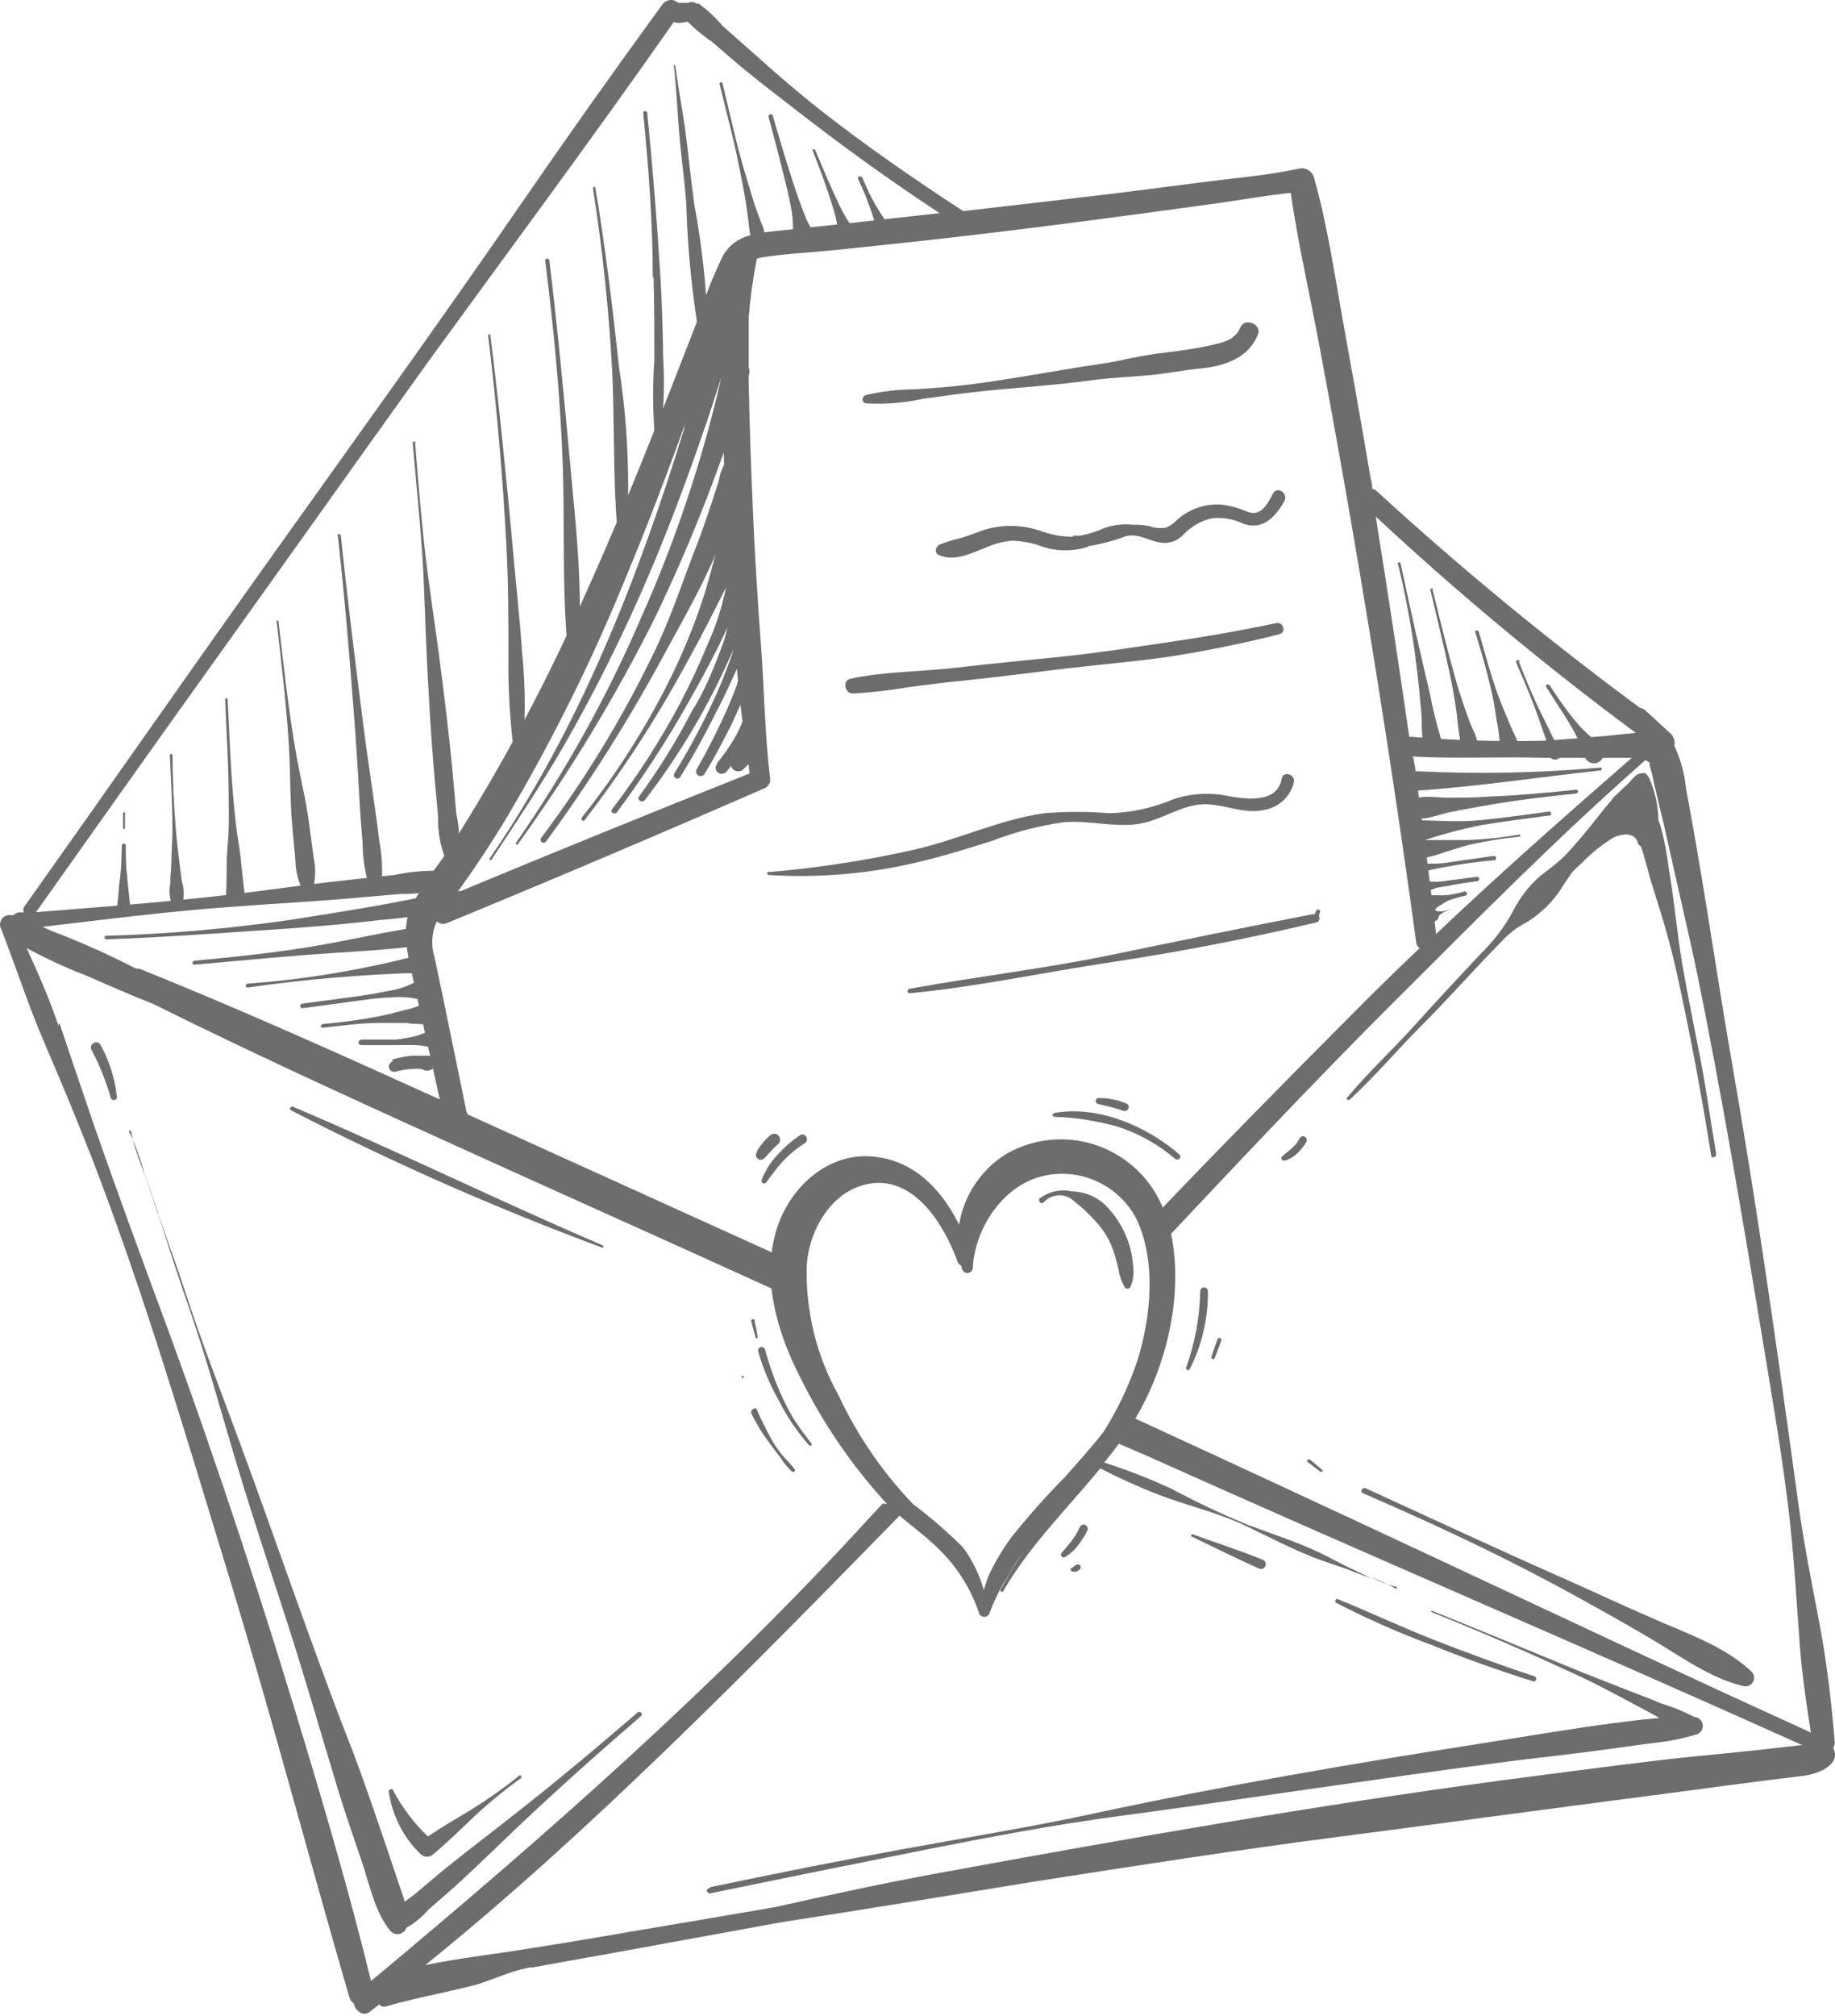 <?xml version="1.0" encoding="UTF-8"?> <svg xmlns="http://www.w3.org/2000/svg" width="265" height="291" viewBox="0 0 265 291" fill="none"><path d="M1.42 132.07C1.172 132.063 0.927 132.123 0.71 132.244C0.493 132.365 0.313 132.542 0.188 132.756C0.063 132.97 -0.002 133.215 4.42472e-05 133.463C0.002 133.711 0.071 133.954 0.199 134.166C2.342 139.673 4.162 145.317 6.512 150.755C8.862 156.192 11.12 161.652 13.285 167.181C20.888 186.857 26.832 207.177 33.007 227.337C39.181 247.496 44.526 267.932 50.447 288.252C50.548 288.619 50.777 288.938 51.093 289.151C51.254 290.187 52.452 291.132 53.396 290.372L54.779 289.289C54.873 289.427 55.008 289.532 55.165 289.59C55.322 289.647 55.493 289.655 55.654 289.611C59.824 288.39 64.11 287.653 68.303 286.57C70.33 286.04 72.173 285.188 74.132 284.566C74.846 284.335 75.606 284.151 76.436 283.967H76.896C83.37 282.769 89.867 281.663 96.341 280.442L112.929 277.424C125.071 275.557 137.213 273.553 149.354 271.572C164.122 269.268 178.913 266.964 193.728 265.052C208.542 263.139 223.425 261.089 238.285 259.177C245.704 258.209 253.099 257.172 260.518 256.297C262.43 256.066 266.001 254.73 264.734 252.265C264.906 252.033 264.987 251.746 264.965 251.459C264.481 245.514 263.79 239.686 262.661 233.811C261.532 227.936 260.357 222.015 259.573 216.07C256.694 195.013 253.721 173.955 250.058 153.035C248.238 142.576 246.718 132.093 244.897 121.633C244.437 119.053 243.999 116.472 243.492 113.892C243.292 111.72 242.715 109.6 241.787 107.625C241.891 107.292 241.863 106.932 241.709 106.619C241.555 106.305 241.286 106.064 240.958 105.944C240.299 105.792 239.628 105.699 238.953 105.667C239.074 105.484 239.157 105.279 239.197 105.064C239.238 104.85 239.236 104.629 239.191 104.414C239.146 104.2 239.059 103.997 238.935 103.817C238.812 103.636 238.653 103.482 238.47 103.363C224.602 93.239 211.31 82.347 198.658 70.74C198.514 70.64 198.348 70.577 198.174 70.555C198.174 69.887 197.967 69.196 197.852 68.528C196.631 61.294 195.34 54.059 194.027 46.825C192.714 39.591 191.723 32.518 189.742 25.583C189.608 25.139 189.309 24.762 188.906 24.531C188.503 24.3 188.028 24.231 187.576 24.339C183.13 25.307 178.522 25.675 174.006 26.251C169.49 26.827 165.366 27.38 161.035 27.91C153.732 28.786 146.405 29.638 139.102 30.467C132.029 25.86 125.14 21.114 118.528 15.93C115.233 13.349 112.077 10.608 108.967 7.82C107.446 6.461 105.903 5.124 104.359 3.742C103.405 2.607 102.323 1.586 101.133 0.701C101.133 0.701 100.995 0.563 100.903 0.517H100.604C100.465 0.434 100.318 0.364 100.166 0.309C99.877 0.256 99.578 0.296 99.313 0.424H99.106C98.723 0.39 98.337 0.39 97.954 0.424C97.795 0.272 97.605 0.156 97.397 0.084C97.189 0.012 96.968 -0.014 96.749 0.008C96.53 0.029 96.318 0.099 96.128 0.21C95.939 0.322 95.775 0.474 95.65 0.655C88.738 10.132 81.957 19.693 75.307 29.338C63.557 46.41 51.415 63.229 39.435 80.025C27.454 96.82 15.474 114.007 3.471 130.918C3.399 131.032 3.361 131.164 3.361 131.298C3.361 131.433 3.399 131.564 3.471 131.678H2.756C2.445 131.71 2.157 131.858 1.95 132.093H1.512M117.146 17.566C123.151 22.173 129.333 26.574 135.692 30.767L134.632 30.882C126.914 31.758 119.219 32.587 111.593 33.393C108.621 33.693 105.949 34.177 104.359 36.987C102.928 39.966 101.719 43.046 100.742 46.203C95.604 59.404 90.489 72.629 84.614 85.577C79.019 98.359 72.433 110.684 64.916 122.44C64.202 123.522 63.418 124.605 62.612 125.665C60.754 125.683 58.902 125.884 57.083 126.264L49.088 127.14C43.996 127.692 38.928 128.453 33.836 129.052C24.298 130.181 14.76 130.895 5.199 131.655C11.941 122.132 18.669 112.656 25.381 103.225C37.476 86.36 49.48 69.45 61.598 52.539C73.533 36.112 85.628 19.869 97.309 3.166C97.442 3.225 97.581 3.271 97.724 3.304H98.277C98.62 3.274 98.959 3.213 99.29 3.12C100.379 4.204 101.566 5.184 102.838 6.046C104.374 7.382 105.91 8.695 107.446 9.986C110.626 12.589 113.92 15.054 117.146 17.566ZM59.34 130.918C57.935 134.259 58.834 137.553 59.571 140.94L63.511 158.68C49.134 152.16 34.735 145.686 20.128 139.811C19.975 139.792 19.82 139.792 19.667 139.811C17.502 138.705 15.313 137.645 13.101 136.678C11.235 135.848 9.369 135.088 7.479 134.374L6.143 133.775C15.497 132.669 24.828 131.471 34.228 130.826C39.435 130.434 44.642 130.158 49.848 129.72L57.82 129.029C58.649 129.029 59.548 129.029 60.469 128.89C60.043 129.633 59.666 130.403 59.34 131.194M104.198 46.825C104.198 49.129 104.198 51.249 104.198 53.345C104.198 59.819 104.543 66.316 104.843 72.813C105.142 79.31 105.557 85.83 106.064 92.327C106.34 95.691 106.617 99.055 107.008 102.419C107.4 105.782 107.907 108.501 108.253 111.634C94.137 117.256 80.06 122.985 66.022 128.821L66.667 127.923C68.856 124.836 70.952 121.679 72.91 118.454C79.757 106.946 85.711 94.931 90.72 82.513C95.627 70.786 99.774 58.782 104.198 46.894M198.658 74.541C210.593 85.645 223.138 96.075 236.235 105.782C234.829 105.897 233.401 106.082 232.088 106.197C228.954 106.45 225.844 106.75 222.734 106.911C216.493 107.061 210.248 106.876 204.026 106.358C203.859 106.323 203.686 106.323 203.519 106.358C201.983 95.714 200.363 85.085 198.658 74.472M203.911 109.192C210.293 109.538 216.628 109.192 222.987 109.376C226.213 109.376 229.438 109.376 232.687 109.376C233.654 109.376 234.645 109.376 235.659 109.376C226.19 117.624 216.605 126.057 207.39 134.812C206.468 127.093 205.524 119.375 204.464 111.772C204.464 110.943 204.21 110.137 204.095 109.307M8.447 148.036C7.157 144.211 5.544 140.525 3.839 136.839C6.655 138.357 9.564 139.696 12.548 140.848C15.428 142.092 18.285 143.382 21.211 144.534L22.178 144.926C38.306 152.943 54.687 160.316 71.044 167.734C84.637 173.886 98.254 179.968 111.847 186.166C111.857 185.86 111.959 185.565 112.14 185.318C112.321 185.071 112.572 184.885 112.86 184.783C112.86 184.783 112.86 184.645 112.86 184.553C112.86 183.701 113.16 182.848 113.275 181.996C113.275 181.857 113.275 181.719 113.275 181.581C98.046 174.669 82.794 167.757 67.542 160.846L67.358 160.408C65.814 152.989 64.34 145.571 62.75 138.152C62.223 136.45 62.337 134.614 63.073 132.991C63.279 133.177 63.537 133.296 63.813 133.333C64.088 133.37 64.368 133.323 64.617 133.199C79.976 126.871 95.266 120.381 110.487 113.731C110.72 113.614 110.914 113.432 111.045 113.207C111.176 112.982 111.239 112.724 111.225 112.464C110.441 106.036 110.372 99.493 109.888 93.019C109.404 86.545 109.013 80.255 108.736 73.873C108.46 67.491 108.229 61.109 108.114 54.705C108.114 51.756 108.114 48.83 108.114 45.881C108.343 43.019 108.735 40.173 109.289 37.356C109.472 37.27 109.666 37.208 109.865 37.172C113.459 36.596 117.192 36.458 120.809 36.066C128.273 35.306 135.738 34.499 143.203 33.601C150.668 32.702 157.948 31.758 165.32 30.767L176.471 29.246C179.766 28.762 183.084 28.163 186.401 27.841C187.461 35.214 189.166 42.54 190.525 49.843C195.901 78.458 200.57 107.203 204.533 136.079C204.548 136.235 204.599 136.385 204.683 136.517C204.768 136.649 204.882 136.76 205.017 136.839C201.768 139.949 198.543 143.06 195.386 146.262C185.48 156.192 175.619 166.214 165.919 176.374C166.127 177.941 166.311 179.461 166.38 180.982L166.726 180.613C178.245 168.38 189.765 156.1 201.653 144.258C213.541 132.415 225.107 120.666 237.64 109.699C237.811 109.846 238.006 109.963 238.216 110.045C238.216 110.045 238.216 110.045 238.216 110.16C238.216 110.62 238.423 111.081 238.539 111.542C238.654 112.003 238.746 112.464 238.838 112.947L239.737 116.749C240.359 119.283 240.935 121.841 241.488 124.375C242.617 129.42 243.792 134.42 244.874 139.465C248.676 157.897 251.786 176.674 254.873 195.335C256.44 204.873 258.122 214.504 258.928 224.134C259.32 228.742 259.596 233.212 259.942 237.75C260.265 241.92 260.887 246.044 261.532 250.145C261.532 250.145 261.532 250.007 261.301 249.961C243.607 241.92 226.051 233.626 208.45 225.401C192.829 218.09 177.186 210.833 161.519 203.629C161.117 205.022 160.616 206.385 160.021 207.707L165.39 210.011C196.884 224.157 228.701 237.658 260.149 251.827C260.301 251.86 260.458 251.86 260.61 251.827L259.527 251.942L256.67 252.265C254.751 252.495 252.838 252.703 250.934 252.887C247.086 253.279 243.262 253.624 239.414 254.085C231.88 254.984 224.37 255.974 216.859 256.965C189.719 260.605 162.694 265.374 135.761 270.305C127.813 271.756 119.91 273.461 112.031 275.235C106.847 276.11 101.663 277.032 96.48 277.884C89.844 278.99 83.232 280.188 76.597 281.202C71.597 282.031 66.436 282.584 61.414 283.621C73.417 273.945 84.845 263.485 95.973 252.749C107.93 241.229 119.634 229.272 131.292 217.338C131.097 217.416 130.888 217.455 130.678 217.452C130.468 217.449 130.26 217.405 130.067 217.321C129.875 217.237 129.7 217.116 129.554 216.965C129.409 216.814 129.294 216.635 129.218 216.439C129.017 216.691 128.745 216.879 128.438 216.977C128.13 217.075 127.801 217.081 127.49 216.992C126.96 217.591 126.384 218.167 125.854 218.743C103.622 243.118 78.901 264.821 53.581 285.925C50.816 274.567 47.568 263.347 44.204 252.15C38.168 232.014 31.648 212.062 24.39 192.248C20.704 182.295 17.018 172.319 13.539 162.297C11.857 157.413 10.221 152.506 8.562 147.598" fill="#6E6C6C"></path><path d="M14.582 150.916C15.823 153.217 16.606 155.736 16.886 158.335C16.886 158.865 16.126 158.934 15.988 158.45C15.316 156.054 14.389 153.737 13.223 151.538C12.762 150.709 14.052 149.972 14.49 150.801" fill="#6E6C6C"></path><path d="M22.804 175.111C24.071 178.798 25.454 182.461 26.652 186.17C29.117 193.727 32.02 201.123 34.761 208.564C40.176 223.24 45.152 238.031 50.889 252.638C52.455 256.739 53.861 260.886 55.289 265.056C56.003 267.13 56.695 269.203 57.386 271.277C57.754 272.336 58.146 273.396 58.446 274.479C58.975 274.087 59.528 273.696 60.012 273.304C61.487 272.06 62.938 270.793 64.459 269.572C67.569 267.06 70.749 264.664 73.905 262.176C80.102 257.338 86.093 252.315 92.06 247.178C92.405 246.855 92.935 247.385 92.567 247.685C86.553 252.868 80.632 258.144 74.849 263.605C72.062 266.254 69.297 268.973 66.463 271.576C64.966 272.959 63.399 274.272 61.855 275.631C60.961 276.674 59.893 277.554 58.699 278.234C58.619 278.457 58.484 278.655 58.306 278.81C58.128 278.965 57.913 279.071 57.682 279.12C57.451 279.168 57.212 279.157 56.986 279.087C56.761 279.016 56.557 278.89 56.395 278.718C54.091 275.954 53.331 271.807 52.202 268.535C50.912 264.734 49.575 260.932 48.424 257.015C46.12 249.436 43.954 241.833 41.512 234.276C39.07 226.719 36.651 219.462 34.393 211.997C32.135 204.532 30.038 196.745 27.481 189.28C26.029 185.156 24.693 180.986 23.334 176.793C22.666 174.72 21.975 172.646 21.26 170.55C21.26 170.227 21.076 169.905 20.961 169.582L22.827 175.042" fill="#6E6C6C"></path><path d="M18.951 163.334C19.005 163.714 19.082 164.091 19.181 164.463C19.02 164.117 18.858 163.749 18.674 163.403C18.49 163.057 18.927 163.08 18.951 163.403" fill="#6E6C6C"></path><path d="M20.915 169.622C20.363 167.987 19.602 166.236 19.188 164.508C19.885 166.172 20.47 167.88 20.939 169.622" fill="#6E6C6C"></path><path d="M56.763 258.398C58.073 260.87 59.769 263.117 61.785 265.056C63.836 263.697 66.001 262.407 68.098 261.163C70.495 259.67 72.802 258.039 75.01 256.278C75.217 256.117 75.424 256.486 75.217 256.647C72.907 258.318 70.698 260.126 68.605 262.061C66.623 263.927 64.665 265.886 62.569 267.613C62.324 267.849 61.998 267.98 61.658 267.98C61.319 267.98 60.993 267.849 60.748 267.613C58.252 265.198 56.631 262.021 56.141 258.582C56.141 258.214 56.648 258.098 56.809 258.398" fill="#6E6C6C"></path><path d="M102.581 272.376C111.797 270.44 121.013 268.597 130.228 266.916C139.444 265.234 148.821 263.713 158.014 261.732C176.445 257.769 194.876 254.613 213.561 251.687C218.791 250.88 224.044 249.982 229.273 249.221C231.577 248.876 234.135 248.553 236.577 248.254L239.641 247.954C238.259 247.148 236.807 246.434 235.379 245.65C232.338 244.015 229.273 242.402 226.163 241.043C219.781 238.071 213.307 235.329 206.764 232.679C206.626 232.679 206.764 232.403 206.764 232.472C213.192 235.052 219.597 237.725 226.002 240.351C229.089 241.642 232.199 242.817 235.218 244.015C236.761 244.591 238.328 245.19 239.825 245.835C241.512 246.341 243.147 247.004 244.71 247.816C245.008 247.836 245.29 247.959 245.508 248.164C245.726 248.368 245.866 248.643 245.904 248.939C245.942 249.236 245.876 249.536 245.717 249.789C245.558 250.043 245.316 250.233 245.032 250.327C242.846 250.978 240.6 251.41 238.328 251.618L230.771 252.654C226.324 253.253 221.855 253.714 217.408 254.29C207.939 255.511 198.493 256.893 189.024 258.23C179.993 259.52 170.962 260.879 161.907 262.077C152.461 263.321 143.13 265.095 133.799 266.939C123.37 269.012 112.949 271.124 102.535 273.274C102.075 273.274 101.867 272.652 102.351 272.56" fill="#6E6C6C"></path><path d="M201.539 229.294C201.182 229.068 200.812 228.86 200.434 228.672C200.834 228.816 201.242 228.939 201.655 229.041C201.862 229.041 201.655 229.432 201.539 229.294Z" fill="#6E6C6C"></path><path d="M112.103 177.595C109.984 184.645 112.265 192.34 115.513 198.699C118.745 205.255 122.878 211.327 127.793 216.738C130.097 219.226 133.138 221.139 135.649 223.65C138.245 226.191 140.202 229.309 141.363 232.75C141.406 232.926 141.506 233.082 141.648 233.193C141.79 233.305 141.966 233.365 142.146 233.365C142.327 233.365 142.502 233.305 142.644 233.193C142.786 233.082 142.887 232.926 142.93 232.75C143.668 230.768 144.626 228.874 145.786 227.106C146.409 226 147.1 224.963 147.814 223.926C146.662 225.7 145.51 227.52 144.496 229.41C144.358 229.663 144.75 229.894 144.888 229.64C148.666 223.074 154.104 217.775 158.896 211.923C162.036 213.553 165.275 214.985 168.595 216.208C172.466 217.568 176.405 218.512 180.115 220.332C183.409 221.899 186.681 223.627 190.114 224.94C191.934 225.631 193.754 226.138 195.551 226.875L198.016 227.797C197.21 227.405 196.426 226.991 195.712 226.668C193.938 225.885 192.302 224.917 190.551 224.088C187.257 222.521 183.64 221.369 180.299 220.125C176.52 218.569 172.821 216.824 169.217 214.895C166.05 213.428 162.796 212.158 159.472 211.094C159.886 210.564 160.301 210.057 160.716 209.504C165.487 203.45 168.514 196.209 169.471 188.561C170.277 181.235 169.356 172.895 163.227 168.01C160.722 165.964 157.65 164.735 154.424 164.488C151.199 164.241 147.975 164.988 145.187 166.628C143.422 167.751 141.914 169.235 140.762 170.982C139.611 172.729 138.842 174.7 138.506 176.765C135.972 171.651 131.917 167.319 125.742 166.905C119.199 166.467 113.854 171.697 112.103 177.595ZM121.112 201.417C117.912 195.704 116.319 189.232 116.504 182.686C116.803 177.595 120.029 171.881 125.42 170.867C132.055 169.623 136.387 176.857 138.276 182.064C138.318 182.208 138.392 182.34 138.491 182.451C138.591 182.563 138.714 182.651 138.852 182.709C138.852 182.871 138.852 183.055 138.967 183.216C139.027 183.386 139.143 183.531 139.297 183.625C139.451 183.719 139.633 183.757 139.812 183.733C139.991 183.708 140.155 183.623 140.278 183.491C140.402 183.359 140.475 183.189 140.488 183.009C140.764 177.249 144.865 171.052 150.694 169.715C153.288 169.126 156.005 169.406 158.424 170.514C160.843 171.622 162.831 173.494 164.08 175.844C167.029 181.972 166.222 190.128 164.241 196.418C163.025 200.035 161.377 203.493 159.333 206.716C157.536 209.02 155.601 211.14 153.735 213.236C151.019 215.986 148.451 218.878 146.04 221.899C144.909 223.438 143.915 225.072 143.068 226.783C142.657 227.65 142.326 228.552 142.077 229.479C141.45 227.286 140.445 225.219 139.105 223.373C136.818 221.098 134.378 218.981 131.802 217.038C127.418 212.443 123.808 207.167 121.112 201.417Z" fill="#6E6C6C"></path><path d="M198.039 227.637C198.828 227.934 199.597 228.28 200.343 228.673C199.554 228.377 198.784 228.031 198.039 227.637Z" fill="#6E6C6C"></path><path d="M193.17 230.794C197.778 232.66 202.386 234.849 207.224 236.738C212.062 238.628 216.762 240.355 221.601 241.945C222.038 242.106 221.854 242.821 221.393 242.659C216.463 241.123 211.586 239.38 206.763 237.429C202.035 235.679 197.419 233.64 192.94 231.324C192.663 231.186 192.94 230.679 193.17 230.794Z" fill="#6E6C6C"></path><path d="M172.209 221.438C175.573 222.659 178.983 223.742 182.301 225.102C182.394 225.129 182.481 225.175 182.555 225.238C182.629 225.301 182.689 225.379 182.731 225.467C182.773 225.555 182.796 225.651 182.799 225.748C182.801 225.845 182.783 225.942 182.745 226.032C182.708 226.122 182.652 226.203 182.581 226.269C182.51 226.336 182.425 226.387 182.333 226.419C182.241 226.45 182.144 226.462 182.047 226.454C181.95 226.445 181.856 226.416 181.771 226.369C178.499 224.917 175.297 223.304 172.071 221.761C172.042 221.735 172.021 221.701 172.012 221.663C172.004 221.625 172.007 221.585 172.023 221.549C172.038 221.513 172.064 221.483 172.098 221.463C172.132 221.443 172.171 221.435 172.209 221.438Z" fill="#6E6C6C"></path><path d="M188.815 210.656C188.815 210.656 189.046 210.656 189.161 210.656C189.76 211.14 190.359 211.624 190.935 212.131C191.073 212.269 190.935 212.545 190.705 212.43C190.059 211.969 189.437 211.463 188.815 210.979C188.791 210.959 188.772 210.935 188.759 210.907C188.745 210.879 188.738 210.848 188.738 210.818C188.738 210.787 188.745 210.756 188.759 210.728C188.772 210.7 188.791 210.676 188.815 210.656Z" fill="#6E6C6C"></path><path d="M197.182 214.785C206.605 219.093 215.982 223.471 225.474 227.664C230.22 229.76 234.92 231.972 239.689 234.022C244.458 236.073 249.366 237.87 252.96 241.28C253.149 241.474 253.269 241.725 253.303 241.994C253.336 242.263 253.281 242.535 253.145 242.77C253.01 243.005 252.801 243.189 252.551 243.294C252.302 243.399 252.024 243.42 251.762 243.353C246.946 242.224 242.546 238.953 238.284 236.442C234.021 233.93 229.322 231.304 224.783 228.862C215.567 223.908 206.352 219.646 196.79 215.499C196.33 215.292 196.79 214.601 197.182 214.808" fill="#6E6C6C"></path><path d="M194.538 158.427C197.602 154.74 201.127 151.515 204.375 147.898C207.624 144.281 210.734 140.986 213.914 137.576C215.753 135.789 217.307 133.73 218.521 131.471C219.51 129.507 220.88 127.76 222.553 126.333C224.619 124.817 226.547 123.121 228.313 121.265C229.85 119.719 231.282 118.072 232.598 116.334C232.589 116.085 232.63 115.835 232.72 115.602C232.81 115.369 232.946 115.157 233.121 114.978C233.296 114.799 233.505 114.657 233.736 114.562C233.967 114.466 234.215 114.419 234.464 114.422C234.658 114.427 234.848 114.473 235.023 114.556C235.197 114.64 235.352 114.759 235.478 114.906C235.639 114.883 235.802 114.883 235.962 114.906C236.379 114.934 236.786 115.044 237.16 115.228C237.554 115.393 237.9 115.655 238.166 115.989C238.432 116.324 238.609 116.72 238.681 117.141C239.19 117.751 239.573 118.455 239.81 119.214C240.347 121.203 240.74 123.228 240.985 125.273C241.791 129.881 242.16 134.627 242.966 139.281C243.772 143.935 244.671 148.243 245.546 152.736C246.422 157.229 247.044 161.952 247.85 166.56C247.85 167.066 247.182 167.251 247.113 166.767C245.731 158.012 244.095 149.234 242.183 140.571C241.261 136.332 240.04 132.231 238.704 128.107C238.035 126.057 237.621 123.937 236.884 121.91C236.584 121.103 236.354 120.297 236.146 119.606C235.707 119.53 235.312 119.292 235.04 118.938C234.607 118.878 234.186 118.745 233.796 118.546L233.52 118.247C232.184 119.491 231.216 121.103 229.834 122.347C228.19 124.25 226.696 126.275 225.364 128.407C224.127 130.254 222.519 131.824 220.641 133.015C219.448 133.613 218.352 134.39 217.392 135.319C216.563 136.194 215.711 137.023 214.881 137.899C211.656 141.309 208.499 144.811 205.205 148.105C201.91 151.4 198.546 155.386 194.929 158.703C194.88 158.752 194.814 158.78 194.745 158.78C194.676 158.78 194.61 158.752 194.561 158.703C194.512 158.654 194.484 158.588 194.484 158.519C194.484 158.45 194.512 158.383 194.561 158.335" fill="#6E6C6C"></path><path d="M185.362 166.744C185.485 166.611 185.624 166.495 185.777 166.399L185.961 166.237C186.192 166.03 186.445 165.846 186.675 165.615C186.906 165.385 186.906 165.408 187.021 165.27L187.182 165.085C187.375 164.82 187.552 164.543 187.712 164.256C187.748 164.195 187.795 164.141 187.852 164.099C187.908 164.056 187.973 164.025 188.042 164.008C188.111 163.991 188.182 163.988 188.252 163.999C188.322 164.009 188.389 164.034 188.449 164.072C188.572 164.144 188.663 164.261 188.701 164.399C188.74 164.536 188.724 164.683 188.657 164.809C188.297 165.432 187.847 165.999 187.32 166.491C187.047 166.746 186.745 166.97 186.422 167.159L185.961 167.366L185.662 167.504H185.362C185.063 167.504 184.947 167.113 185.132 166.928" fill="#6E6C6C"></path><path d="M150.159 172.965C150.807 172.472 151.556 172.127 152.351 171.952C153.147 171.777 153.971 171.777 154.767 171.952C155.714 171.966 156.649 172.166 157.519 172.542C158.388 172.917 159.175 173.46 159.835 174.14C161.256 175.633 162.333 177.418 162.992 179.37C163.336 180.406 163.545 181.483 163.614 182.573C163.8 183.646 163.672 184.75 163.245 185.752C163.204 185.829 163.142 185.893 163.067 185.938C162.992 185.983 162.906 186.007 162.819 186.007C162.731 186.007 162.645 185.983 162.57 185.938C162.495 185.893 162.434 185.829 162.393 185.752C161.969 184.985 161.681 184.151 161.54 183.287C161.351 182.391 161.112 181.507 160.826 180.637C160.301 179.054 159.445 177.601 158.315 176.375C157.28 175.21 156.139 174.146 154.905 173.196C154.3 172.706 153.531 172.466 152.756 172.526C151.98 172.586 151.257 172.941 150.735 173.518C150.389 173.91 149.79 173.311 150.159 172.942" fill="#6E6C6C"></path><path d="M108.994 190.676C108.994 191.045 109.155 191.436 109.225 191.805C109.294 192.174 109.363 192.565 109.409 192.934C109.419 192.958 109.422 192.985 109.419 193.011C109.417 193.037 109.407 193.062 109.393 193.084C109.378 193.106 109.358 193.124 109.335 193.136C109.311 193.149 109.285 193.155 109.259 193.155C109.233 193.155 109.207 193.149 109.184 193.136C109.16 193.124 109.14 193.106 109.126 193.084C109.111 193.062 109.102 193.037 109.099 193.011C109.096 192.985 109.1 192.958 109.109 192.934C108.994 192.565 108.879 192.197 108.787 191.828C108.695 191.459 108.579 191.091 108.487 190.722C108.395 190.354 108.925 190.261 108.994 190.584" fill="#6E6C6C"></path><path d="M110.442 194.619C111.102 197.111 111.981 199.539 113.069 201.876C113.599 203.005 114.221 204.18 114.866 205.17C115.511 206.161 116.364 207.267 117.17 208.327C117.207 208.37 117.225 208.425 117.22 208.481C117.216 208.538 117.19 208.59 117.147 208.626C117.104 208.663 117.049 208.681 116.992 208.677C116.936 208.673 116.884 208.646 116.847 208.603C115.119 206.64 113.648 204.465 112.47 202.129C111.181 199.873 110.175 197.467 109.475 194.964C109.464 194.844 109.495 194.725 109.564 194.626C109.633 194.528 109.735 194.457 109.851 194.427C109.967 194.396 110.091 194.408 110.199 194.46C110.307 194.512 110.394 194.601 110.442 194.711" fill="#6E6C6C"></path><path d="M107.191 198.578C107.216 198.568 107.242 198.565 107.268 198.567C107.295 198.57 107.32 198.579 107.342 198.594C107.363 198.609 107.381 198.629 107.394 198.652C107.406 198.675 107.412 198.701 107.412 198.728C107.412 198.754 107.406 198.78 107.394 198.803C107.381 198.827 107.363 198.846 107.342 198.861C107.32 198.876 107.295 198.885 107.268 198.888C107.242 198.891 107.216 198.887 107.191 198.877C107.161 198.865 107.136 198.845 107.118 198.818C107.1 198.791 107.09 198.76 107.09 198.728C107.09 198.695 107.1 198.664 107.118 198.637C107.136 198.611 107.161 198.59 107.191 198.578Z" fill="#6E6C6C"></path><path d="M109.313 203.493C110 205.068 110.769 206.606 111.617 208.101C112.061 208.837 112.562 209.538 113.115 210.197C113.668 210.819 114.267 211.395 114.774 212.063C114.935 212.317 114.566 212.57 114.359 212.386C113.755 211.814 113.221 211.172 112.769 210.474L111.225 208.4C110.18 207.045 109.277 205.586 108.53 204.046C108.253 203.47 109.129 202.963 109.382 203.539" fill="#6E6C6C"></path><path d="M153.287 224.161C153.54 223.838 153.817 223.562 154.07 223.239L154.439 222.778C154.554 222.655 154.662 222.524 154.761 222.387C155.247 221.753 155.656 221.065 155.982 220.336C156.064 220.204 156.193 220.108 156.343 220.07C156.494 220.031 156.654 220.052 156.789 220.129C156.857 220.169 156.917 220.223 156.965 220.287C157.012 220.35 157.047 220.423 157.066 220.5C157.086 220.577 157.089 220.658 157.077 220.736C157.065 220.815 157.038 220.891 156.996 220.958C156.623 221.72 156.167 222.439 155.637 223.101C155.126 223.777 154.483 224.341 153.747 224.76C153.668 224.792 153.58 224.798 153.497 224.776C153.414 224.753 153.341 224.704 153.288 224.636C153.236 224.568 153.207 224.485 153.207 224.399C153.207 224.313 153.235 224.229 153.287 224.161Z" fill="#6E6C6C"></path><path d="M154.767 226.373L154.928 226.212L155.089 226.073L155.458 225.82C155.509 225.797 155.564 225.785 155.619 225.785C155.675 225.785 155.73 225.797 155.78 225.82C155.834 225.828 155.885 225.85 155.929 225.882C155.973 225.914 156.009 225.956 156.034 226.004C156.062 226.053 156.077 226.109 156.077 226.165C156.077 226.222 156.062 226.278 156.034 226.327C156.025 226.381 156.004 226.432 155.972 226.476C155.94 226.52 155.898 226.555 155.85 226.58L155.458 226.834H155.274H155.066H154.836C154.797 226.823 154.762 226.803 154.734 226.774C154.706 226.746 154.685 226.711 154.675 226.672C154.63 226.613 154.605 226.54 154.605 226.465C154.605 226.39 154.63 226.317 154.675 226.258" fill="#6E6C6C"></path><path d="M152.235 160.637C158.617 159.508 165.575 162.527 170.321 166.627C170.759 166.996 170.137 167.618 169.699 167.25C167.294 165.19 164.507 163.624 161.497 162.642C158.497 161.778 155.401 161.291 152.281 161.19C151.982 161.19 151.867 160.706 152.281 160.66" fill="#6E6C6C"></path><path d="M158.684 158.477C160.019 158.475 161.341 158.733 162.577 159.237C162.651 159.253 162.721 159.284 162.782 159.328C162.844 159.372 162.895 159.428 162.934 159.493C162.973 159.557 162.998 159.63 163.008 159.704C163.018 159.779 163.013 159.855 162.992 159.928C162.944 160.073 162.845 160.195 162.714 160.271C162.582 160.347 162.427 160.373 162.278 160.343C161.08 159.905 159.813 159.652 158.568 159.329C158.472 159.307 158.387 159.252 158.325 159.175C158.264 159.097 158.23 159.002 158.23 158.903C158.23 158.804 158.264 158.708 158.325 158.631C158.387 158.553 158.472 158.499 158.568 158.477" fill="#6E6C6C"></path><path d="M112.284 166.671C113.252 165.594 114.351 164.642 115.555 163.837C116.269 163.376 116.961 164.528 116.223 164.989C115.094 165.704 114.057 166.555 113.136 167.523C112.191 168.514 111.454 169.62 110.625 170.68C110.371 171.002 109.841 170.68 109.98 170.311C110.505 168.96 111.288 167.724 112.284 166.671Z" fill="#6E6C6C"></path><path d="M109.541 165.795C109.712 165.524 109.897 165.263 110.094 165.011C110.433 164.607 110.803 164.229 111.2 163.882C111.364 163.73 111.576 163.64 111.799 163.629C111.911 163.629 112.022 163.651 112.125 163.694C112.228 163.738 112.321 163.802 112.398 163.882C112.482 163.957 112.548 164.05 112.592 164.153C112.636 164.257 112.656 164.369 112.652 164.481C112.66 164.598 112.641 164.714 112.597 164.822C112.553 164.93 112.485 165.026 112.398 165.103C112.009 165.427 111.647 165.781 111.315 166.163L110.809 166.716L110.555 167.016L110.256 167.269C110.147 167.353 110.013 167.399 109.875 167.399C109.738 167.399 109.604 167.353 109.495 167.269C109.369 167.205 109.269 167.098 109.215 166.967C109.16 166.836 109.153 166.69 109.196 166.555C109.277 166.258 109.393 165.972 109.541 165.702" fill="#6E6C6C"></path><path d="M173.336 186.369C173.336 186.223 173.394 186.082 173.498 185.978C173.602 185.875 173.742 185.816 173.889 185.816C174.036 185.816 174.176 185.875 174.28 185.978C174.384 186.082 174.442 186.223 174.442 186.369C174.477 190.256 173.584 194.094 171.839 197.566C171.825 197.601 171.805 197.633 171.779 197.66C171.753 197.687 171.722 197.708 171.688 197.723C171.653 197.738 171.617 197.746 171.579 197.747C171.542 197.748 171.505 197.741 171.47 197.728C171.435 197.714 171.403 197.694 171.376 197.668C171.349 197.642 171.328 197.611 171.313 197.577C171.298 197.542 171.29 197.506 171.289 197.468C171.288 197.431 171.295 197.394 171.309 197.359C172.567 193.828 173.251 190.117 173.336 186.369Z" fill="#6E6C6C"></path><path d="M175.362 194.601C175.5 194.163 175.662 193.749 175.823 193.311C175.844 193.239 175.892 193.179 175.956 193.14C176.02 193.102 176.095 193.089 176.169 193.103C176.242 193.13 176.303 193.181 176.341 193.249C176.379 193.317 176.392 193.396 176.376 193.472L175.892 194.785C175.739 195.225 175.562 195.656 175.362 196.076C175.362 196.329 174.855 196.076 174.924 195.891C174.994 195.707 175.201 195.016 175.362 194.601Z" fill="#6E6C6C"></path><path d="M15.357 135.067C24.264 134.805 33.148 134.036 41.967 132.763C46.183 132.094 50.399 131.426 54.615 130.689C58.832 129.952 63.025 128.915 67.264 128.523C68.577 128.523 68.808 130.482 67.564 130.827C63.392 131.781 59.157 132.435 54.892 132.786C50.514 133.316 46.16 133.684 41.76 134.007C32.982 134.583 24.181 135.274 15.357 135.573C15.011 135.573 15.011 135.043 15.357 135.043" fill="#6E6C6C"></path><path d="M28.077 138.662C33.584 138.155 39.067 137.579 44.527 136.703C49.987 135.828 54.987 134.584 60.263 133.823C61.945 133.593 62.682 136.127 60.977 136.427C55.586 137.187 50.103 137.371 44.688 137.786C39.274 138.201 33.607 138.754 28.077 139.238C27.709 139.238 27.709 138.708 28.077 138.662Z" fill="#6E6C6C"></path><path d="M35.651 141.98C44.126 141.359 52.525 139.955 60.741 137.787C62.561 137.234 63.045 140.414 61.087 140.391C52.605 140.614 44.143 141.329 35.744 142.533C35.398 142.533 35.398 142.026 35.744 141.98" fill="#6E6C6C"></path><path d="M43.562 144.875L51.948 143.747C53.307 143.562 54.667 143.309 56.026 143.032C57.438 142.825 58.802 142.373 60.058 141.696C60.272 141.573 60.514 141.508 60.761 141.508C61.007 141.508 61.25 141.573 61.463 141.696L61.694 141.834C61.844 141.926 61.972 142.051 62.067 142.199C62.163 142.347 62.224 142.514 62.246 142.689C62.268 142.864 62.251 143.041 62.195 143.208C62.139 143.376 62.047 143.528 61.924 143.654L61.74 143.839C61.569 144.012 61.356 144.138 61.121 144.203C60.887 144.267 60.639 144.269 60.404 144.207C59.067 143.901 57.688 143.823 56.326 143.977C54.897 143.977 53.446 144.207 52.04 144.392L43.654 145.521C43.309 145.521 43.216 144.922 43.654 144.875" fill="#6E6C6C"></path><path d="M46.484 147.809C49.212 147.579 51.926 147.21 54.616 146.703C55.907 146.449 57.174 146.127 58.464 145.781C59.037 145.666 59.599 145.504 60.146 145.297C60.501 145.11 60.896 145.012 61.298 145.012C61.699 145.012 62.095 145.11 62.45 145.297C62.611 145.394 62.748 145.525 62.851 145.682C62.954 145.839 63.02 146.018 63.045 146.204C63.069 146.39 63.051 146.579 62.992 146.757C62.933 146.936 62.834 147.098 62.703 147.233C62.415 147.487 62.07 147.67 61.698 147.766C61.326 147.862 60.936 147.869 60.56 147.786C59.962 147.786 59.386 147.786 58.786 147.647C57.404 147.647 56.022 147.647 54.639 147.647C51.944 147.647 49.248 148.062 46.553 148.339C46.253 148.339 46.253 147.901 46.553 147.855" fill="#6E6C6C"></path><path d="M52.157 150.037C53.839 150.037 55.567 150.037 57.249 150.037C58.156 149.926 59.056 149.764 59.945 149.553C60.774 149.368 61.534 148.954 62.249 148.792C62.554 148.75 62.864 148.83 63.11 149.016C63.357 149.202 63.519 149.478 63.562 149.783C63.605 150.089 63.524 150.399 63.339 150.645C63.153 150.891 62.877 151.054 62.571 151.096C61.719 151.096 60.866 150.866 60.014 150.843C59.161 150.82 58.24 150.843 57.364 150.843C55.636 150.843 53.885 150.843 52.157 150.843C52.057 150.843 51.96 150.803 51.889 150.732C51.817 150.66 51.777 150.564 51.777 150.463C51.777 150.362 51.817 150.265 51.889 150.194C51.96 150.123 52.057 150.083 52.157 150.083" fill="#6E6C6C"></path><path d="M56.651 152.925C57.575 152.648 58.524 152.462 59.485 152.372H60.153H60.844C60.844 152.372 61.19 152.372 61.028 152.372H61.42C61.64 152.337 61.866 152.359 62.076 152.435C62.285 152.512 62.472 152.641 62.618 152.809C62.719 152.911 62.795 153.034 62.841 153.17C62.887 153.305 62.902 153.449 62.884 153.591C62.867 153.733 62.817 153.87 62.739 153.989C62.661 154.109 62.556 154.21 62.434 154.284C62.267 154.398 62.078 154.474 61.879 154.506C61.679 154.538 61.475 154.525 61.282 154.468L60.867 154.284C60.445 154.249 60.022 154.249 59.6 154.284C58.765 154.311 57.937 154.442 57.135 154.675C56.939 154.726 56.732 154.699 56.556 154.6C56.38 154.501 56.249 154.339 56.19 154.146C56.162 154.049 56.154 153.947 56.165 153.847C56.177 153.747 56.208 153.65 56.257 153.562C56.307 153.474 56.373 153.397 56.452 153.335C56.532 153.273 56.623 153.228 56.72 153.201" fill="#6E6C6C"></path><path d="M203.245 112.237L203.383 112.006C203.51 111.796 203.689 111.621 203.903 111.5C204.117 111.379 204.358 111.315 204.604 111.315C213.445 111.749 222.306 111.572 231.122 110.785C231.399 110.785 231.399 111.177 231.122 111.2C222.275 112.168 213.474 113.504 204.604 114.126C204.356 114.125 204.112 114.059 203.897 113.934C203.683 113.808 203.505 113.628 203.383 113.412L203.245 113.204C203.166 113.055 203.125 112.889 203.125 112.72C203.125 112.552 203.166 112.386 203.245 112.237Z" fill="#6E6C6C"></path><path d="M203.316 116.146C204.306 114.464 207.186 115.132 208.868 115.132C210.919 115.132 212.969 115.132 215.043 114.971C219.236 114.81 223.429 114.418 227.622 113.98C227.968 113.98 227.968 114.487 227.622 114.533C223.383 114.971 219.167 115.455 214.974 116.192C213.015 116.538 211.08 116.86 209.145 117.275C207.209 117.69 204.767 118.888 203.5 117.482C203.33 117.309 203.22 117.086 203.186 116.845C203.153 116.604 203.199 116.359 203.316 116.146Z" fill="#6E6C6C"></path><path d="M204.116 118.385C207.342 118.385 210.521 118.707 213.723 118.385C216.926 118.062 220.336 117.601 223.63 117.14C223.675 117.128 223.722 117.125 223.767 117.134C223.813 117.142 223.856 117.161 223.893 117.189C223.93 117.217 223.96 117.253 223.981 117.295C224.001 117.336 224.012 117.382 224.012 117.428C224.012 117.475 224.001 117.52 223.981 117.562C223.96 117.603 223.93 117.64 223.893 117.668C223.856 117.695 223.813 117.714 223.767 117.723C223.722 117.731 223.675 117.729 223.63 117.716C220.336 118.154 217.041 118.569 213.746 119.122C211.049 119.668 208.387 120.376 205.775 121.241C206.673 121.241 207.641 121.241 208.471 121.241H212.088C214.552 121.14 217.007 120.878 219.437 120.458C219.598 120.458 219.645 120.711 219.437 120.758C216.989 120.999 214.557 121.392 212.157 121.933C210.982 122.255 209.853 122.624 208.701 122.969C207.67 123.363 206.606 123.663 205.522 123.868C205.657 123.951 205.769 124.065 205.85 124.202C205.93 124.339 205.976 124.493 205.982 124.651H207.249C208.217 124.651 209.208 124.467 210.175 124.329L215.659 123.545C215.707 123.532 215.757 123.53 215.806 123.54C215.854 123.549 215.9 123.57 215.94 123.6C215.979 123.63 216.011 123.669 216.033 123.713C216.055 123.758 216.067 123.807 216.067 123.856C216.067 123.906 216.055 123.955 216.033 123.999C216.011 124.044 215.979 124.083 215.94 124.113C215.9 124.143 215.854 124.164 215.806 124.173C215.757 124.182 215.707 124.18 215.659 124.167C212.655 124.446 209.67 124.9 206.72 125.527C206.074 125.688 205.429 125.918 204.784 126.057C204.543 126.106 204.291 126.077 204.067 125.974C203.843 125.87 203.658 125.697 203.54 125.481C203.415 125.245 203.371 124.974 203.417 124.711C203.463 124.448 203.596 124.208 203.794 124.029C203.931 123.905 204.097 123.817 204.277 123.776C204.082 123.653 203.921 123.484 203.81 123.282C203.698 123.081 203.64 122.854 203.64 122.624C203.64 122.393 203.698 122.167 203.81 121.965C203.921 121.764 204.082 121.594 204.277 121.472C204.066 121.482 203.854 121.451 203.654 121.38C203.454 121.309 203.271 121.199 203.113 121.056C202.956 120.914 202.829 120.742 202.738 120.551C202.647 120.359 202.595 120.151 202.584 119.94C202.573 119.728 202.605 119.516 202.676 119.316C202.747 119.117 202.857 118.933 202.999 118.776C203.142 118.618 203.314 118.491 203.505 118.4C203.697 118.309 203.904 118.257 204.116 118.246" fill="#6E6C6C"></path><path d="M204.712 127.257H204.943H205.265C205.833 127.211 206.403 127.211 206.97 127.257C207.661 127.257 208.33 127.257 209.021 127.096C210.449 126.958 211.878 126.704 213.306 126.543C213.675 126.543 213.767 127.142 213.306 127.188C211.924 127.395 210.472 127.534 209.113 127.879C208.533 127.946 207.957 128.038 207.385 128.156L206.417 128.547C206.056 128.724 205.666 128.834 205.265 128.87C205.046 128.872 204.833 128.793 204.668 128.649C204.502 128.504 204.395 128.304 204.367 128.087C204.352 127.908 204.384 127.729 204.461 127.567C204.538 127.405 204.657 127.266 204.805 127.165" fill="#6E6C6C"></path><path d="M219.97 131.973C219.786 132.226 220.177 132.457 220.385 132.296C221.813 131.051 223.103 129.6 224.486 128.287C225.868 126.974 227.158 125.706 228.54 124.462C229.854 123.092 231.341 121.9 232.964 120.914C234.139 120.315 236.143 120.039 236.535 121.675C236.573 121.816 236.657 121.942 236.774 122.031C236.89 122.12 237.033 122.169 237.18 122.169C237.327 122.169 237.47 122.12 237.586 122.031C237.703 121.942 237.787 121.816 237.825 121.675C238.113 121.744 238.413 121.744 238.701 121.675C238.84 121.641 238.968 121.569 239.069 121.467C239.171 121.366 239.243 121.238 239.277 121.099C239.79 118.076 239.381 114.969 238.102 112.182C238.053 112.103 237.991 112.033 237.917 111.975C237.888 111.891 237.84 111.814 237.779 111.749C237.717 111.685 237.642 111.635 237.559 111.602C237.476 111.569 237.386 111.555 237.297 111.559C237.208 111.564 237.121 111.588 237.042 111.629C236.735 111.633 236.441 111.748 236.212 111.952C235.798 112.321 235.452 112.758 235.06 113.173C234.241 113.888 233.471 114.658 232.757 115.477C231.512 116.836 230.453 118.334 229.278 119.739C226.605 122.988 223.656 126.052 220.868 129.208C220.776 129.299 220.722 129.422 220.717 129.551C220.712 129.681 220.757 129.807 220.843 129.904C220.928 130.002 221.048 130.063 221.177 130.075C221.306 130.086 221.435 130.049 221.537 129.969C220.989 130.578 220.474 131.217 219.993 131.881M234.392 118.057C234.142 118.06 233.894 118.099 233.655 118.173C233.978 117.827 234.277 117.458 234.6 117.09C234.922 116.721 235.544 116.168 236.028 115.684C235.948 116.612 235.948 117.545 236.028 118.472C235.568 118.198 235.043 118.055 234.508 118.057" fill="#6E6C6C"></path><path d="M205.457 129.213C205.666 129.089 205.905 129.024 206.148 129.024C206.391 129.024 206.63 129.089 206.839 129.213C206.655 129.213 206.655 129.213 206.839 129.213H207.715C208.129 129.236 208.545 129.236 208.959 129.213C209.83 129.086 210.692 128.902 211.539 128.66C211.609 128.661 211.677 128.685 211.733 128.728C211.788 128.771 211.828 128.831 211.846 128.899C211.864 128.967 211.86 129.038 211.834 129.103C211.807 129.168 211.761 129.223 211.701 129.259C210.84 129.438 209.993 129.676 209.166 129.973C208.798 130.158 208.452 130.388 208.106 130.595L207.554 130.941C207.46 131.084 207.334 131.203 207.185 131.287C207.323 131.287 207.392 131.448 207.507 131.517H207.83C208.044 131.539 208.261 131.539 208.475 131.517C208.904 131.418 209.327 131.295 209.742 131.148C209.326 131.293 208.918 131.463 208.521 131.655C208.342 131.746 208.172 131.854 208.014 131.978L207.807 132.162C207.787 132.395 207.69 132.614 207.53 132.784C207.333 132.962 207.081 133.067 206.816 133.084C206.591 133.098 206.368 133.035 206.184 132.905C206 132.775 205.865 132.586 205.803 132.369C205.757 132.196 205.757 132.013 205.803 131.84C205.803 131.632 206.01 131.54 206.125 131.402C205.846 131.391 205.576 131.295 205.354 131.126C205.131 130.957 204.966 130.723 204.881 130.457C204.805 130.154 204.835 129.834 204.964 129.549C205.094 129.265 205.316 129.032 205.595 128.891" fill="#6E6C6C"></path><path d="M98.811 61.614C99.733 58.596 100.631 55.555 101.484 52.514C101.875 51.039 102.244 49.565 102.636 48.09C103.027 46.616 103.258 45.187 104.64 44.542C104.752 44.475 104.876 44.431 105.005 44.413C105.134 44.394 105.265 44.401 105.391 44.433C105.518 44.465 105.636 44.522 105.741 44.6C105.845 44.678 105.933 44.776 105.999 44.888C107.313 46.823 105.538 50.117 104.893 52.099C104.893 52.099 104.893 52.283 104.893 52.375C105.976 51.108 108.764 52.145 108.142 54.149C104.541 66.221 99.981 77.986 94.503 89.33C88.814 100.667 82.227 111.53 74.804 121.815C74.666 122 74.367 121.815 74.505 121.654C81.646 111.407 87.729 100.461 92.66 88.984C97.617 77.868 101.476 66.293 104.179 54.426C103.534 56.453 102.866 58.481 102.198 60.508C100.332 66.014 98.373 71.429 96.231 76.82C92.053 87.413 87.117 97.692 81.463 107.577C78.191 113.199 74.551 118.705 70.98 124.073C70.865 124.234 70.611 124.073 70.703 123.912C83.674 105.135 92.199 83.363 98.857 61.706" fill="#6E6C6C"></path><path d="M78.073 121.039C84.286 112.794 89.687 103.967 94.201 94.682C96.505 90.075 98.21 85.029 100.053 80.122C100.997 77.818 101.873 75.26 102.702 72.795L103.808 69.385C103.999 68.126 104.524 66.94 105.329 65.953C105.521 65.762 105.76 65.625 106.021 65.554C106.282 65.484 106.557 65.482 106.82 65.549C107.082 65.617 107.322 65.751 107.517 65.938C107.712 66.126 107.855 66.361 107.932 66.621C108.278 68.925 106.711 71.505 105.882 73.532C105.743 73.901 105.582 74.224 105.444 74.592C105.755 74.39 106.12 74.288 106.491 74.299C106.861 74.31 107.22 74.434 107.518 74.655C107.816 74.875 108.04 75.182 108.159 75.533C108.278 75.884 108.288 76.263 108.185 76.62C107.586 78.655 106.815 80.636 105.882 82.541L106.204 82.403H106.55C106.743 82.341 106.951 82.337 107.147 82.39C107.343 82.443 107.519 82.551 107.656 82.702L107.817 82.886C108.07 83.153 108.232 83.492 108.282 83.856C108.332 84.219 108.266 84.59 108.093 84.914C107.183 86.357 106.353 87.85 105.605 89.383V89.222C105.763 89.061 105.966 88.951 106.187 88.906C106.408 88.861 106.637 88.883 106.846 88.97C107.054 89.057 107.232 89.204 107.355 89.393C107.479 89.581 107.544 89.803 107.54 90.028C107.537 90.344 107.474 90.657 107.356 90.95C107.535 90.915 107.72 90.933 107.888 91.003C108.056 91.073 108.2 91.191 108.301 91.342L108.439 91.549C108.592 91.819 108.635 92.138 108.558 92.439C108.48 92.74 108.289 92.999 108.024 93.162C107.748 93.162 107.563 94.014 107.425 94.268C107.287 94.521 107.08 95.051 106.895 95.466C106.527 96.295 106.158 97.171 105.743 98C105.029 99.59 104.292 101.156 103.439 102.746C101.85 105.972 100.099 109.151 98.186 112.215C98.108 112.301 98.002 112.356 97.887 112.373C97.772 112.39 97.655 112.367 97.555 112.307C97.455 112.248 97.379 112.156 97.338 112.047C97.298 111.938 97.297 111.818 97.334 111.708C99.201 108.682 100.908 105.559 102.449 102.354C103.232 100.719 103.992 99.06 104.637 97.355C105.098 96.18 105.559 95.051 105.928 93.692C105.513 94.636 105.098 95.581 104.661 96.502C103.601 98.806 102.495 100.926 101.297 103.092C98.88 107.407 96.155 111.542 93.141 115.464C92.772 115.971 91.897 115.464 92.288 114.957C95.163 111.03 97.728 106.886 99.96 102.562C101.274 100.511 102.334 98.207 103.255 95.903C103.693 94.798 104.131 93.6 104.522 92.563C104.776 91.872 104.868 91.18 105.075 90.512L103.716 93.369C102.334 96.134 100.859 98.829 99.338 101.502C96.259 106.96 92.835 112.216 89.086 117.238C88.787 117.652 88.049 117.238 88.372 116.823C92.065 112.002 95.355 106.885 98.21 101.525C99.661 98.76 100.974 95.927 102.172 93.047C103.379 90.402 104.276 87.626 104.845 84.776C104.361 85.766 103.854 86.734 103.393 87.678C101.55 91.319 99.63 94.905 97.634 98.438C93.71 105.385 89.299 112.044 84.432 118.367C84.202 118.643 83.833 118.367 84.04 117.975C88.996 111.767 93.275 105.047 96.804 97.931C98.531 94.432 100.025 90.822 101.274 87.126C102.08 84.822 102.702 82.334 103.347 79.914L103.071 80.652C100.928 85.513 98.279 90.098 95.744 94.775C90.735 104.045 85.092 112.959 78.857 121.454C78.557 121.869 77.82 121.454 78.142 121.039" fill="#6E6C6C"></path><path d="M100.584 111.082C101.897 108.778 103.095 106.474 104.178 104.171C104.731 102.996 105.238 101.867 105.745 100.6L106.436 98.826C106.436 98.526 106.643 98.227 106.735 97.927C106.828 97.627 106.943 96.982 107.081 97.213C106.968 96.998 106.923 96.755 106.952 96.514C106.98 96.274 107.081 96.047 107.24 95.865C107.4 95.683 107.611 95.554 107.846 95.494C108.081 95.434 108.328 95.447 108.555 95.531C108.738 95.607 108.897 95.73 109.017 95.887C109.137 96.044 109.213 96.23 109.239 96.426C109.265 96.621 109.238 96.821 109.163 97.003C109.087 97.186 108.965 97.346 108.809 97.466C108.167 98.619 107.634 99.83 107.219 101.083C106.689 102.304 106.159 103.387 105.583 104.677C104.408 106.981 103.141 109.423 101.736 111.727C101.64 111.865 101.496 111.961 101.332 111.998C101.169 112.034 100.997 112.008 100.852 111.924C100.707 111.839 100.599 111.704 100.55 111.544C100.5 111.384 100.512 111.211 100.584 111.059" fill="#6E6C6C"></path><path d="M103.51 110.2C104.442 109.079 105.281 107.885 106.021 106.629C106.384 106.013 106.708 105.374 106.988 104.717C107.127 104.417 107.219 104.164 107.357 103.841C107.439 103.588 107.556 103.348 107.703 103.127C107.867 102.883 108.112 102.704 108.394 102.62C108.924 102.39 109.385 102.85 109.569 103.288C109.627 103.536 109.632 103.793 109.585 104.043C109.537 104.293 109.437 104.53 109.292 104.74C109.131 105.085 108.947 105.431 108.762 105.776L108.21 106.721C108.327 106.594 108.478 106.503 108.645 106.459C108.812 106.414 108.989 106.417 109.154 106.468C109.322 106.506 109.475 106.594 109.592 106.721C109.714 106.842 109.802 106.993 109.847 107.159C109.891 107.325 109.891 107.5 109.845 107.666C109.707 108.014 109.546 108.353 109.361 108.679C109.144 109.009 108.905 109.325 108.647 109.624C108.256 110.112 107.832 110.574 107.38 111.006C107.279 111.109 107.159 111.19 107.027 111.245C106.894 111.301 106.752 111.33 106.608 111.33C106.465 111.33 106.322 111.301 106.19 111.245C106.057 111.19 105.937 111.109 105.836 111.006C105.713 110.878 105.626 110.719 105.583 110.545L104.846 111.444C104.676 111.599 104.454 111.686 104.224 111.686C103.994 111.686 103.772 111.599 103.602 111.444C103.441 111.277 103.352 111.054 103.352 110.822C103.352 110.59 103.441 110.367 103.602 110.2" fill="#6E6C6C"></path><path d="M42.311 159.74C57.356 166.099 72.055 173.333 87.076 179.761C87.26 179.761 87.076 180.13 86.938 180.061C71.579 174.363 56.576 167.747 42.011 160.247C41.666 160.063 42.011 159.602 42.311 159.74Z" fill="#6E6C6C"></path><path d="M97.52 9.387C97.958 12.796 98.626 16.183 99.064 19.57C99.501 22.957 99.801 26.274 100.285 29.615C101.46 35.917 102.123 42.305 102.266 48.715C102.264 48.864 102.209 49.008 102.11 49.121C102.01 49.233 101.874 49.305 101.725 49.325C101.577 49.344 101.426 49.31 101.301 49.227C101.176 49.145 101.085 49.02 101.045 48.876C99.939 42.44 99.293 35.935 99.109 29.408C98.879 26.113 98.395 22.865 98.119 19.57C97.842 16.275 97.681 12.796 97.312 9.387H97.451" fill="#6E6C6C"></path><path d="M94.269 40.026C94.269 32.1 93.67 24.198 92.887 16.295C92.887 15.927 93.44 15.95 93.463 16.295C94.269 24.198 94.891 32.123 95.375 40.026C95.605 43.873 95.721 47.721 95.767 51.545C96.013 55.428 95.866 59.326 95.329 63.18C95.308 63.265 95.259 63.34 95.19 63.394C95.121 63.448 95.036 63.477 94.949 63.477C94.861 63.477 94.776 63.448 94.707 63.394C94.638 63.34 94.59 63.265 94.569 63.18C94.27 59.439 94.247 55.681 94.499 51.937C94.499 47.974 94.499 43.988 94.384 40.026" fill="#6E6C6C"></path><path d="M85.978 27.079C87.43 35.718 88.467 44.381 89.411 53.09C90.769 61.962 91.071 70.964 90.31 79.907C90.31 80.011 90.269 80.111 90.195 80.184C90.122 80.258 90.022 80.299 89.918 80.299C89.814 80.299 89.715 80.258 89.641 80.184C89.568 80.111 89.526 80.011 89.526 79.907C88.421 71.291 88.812 62.467 88.421 53.804C87.954 44.892 87.023 36.01 85.633 27.194C85.633 26.963 85.955 26.848 85.978 27.079Z" fill="#6E6C6C"></path><path d="M79.333 37.605C80.531 47.419 81.453 57.257 82.352 67.095C83.25 76.932 84.448 86.954 83.204 96.7C83.204 96.816 83.158 96.927 83.076 97.009C82.994 97.091 82.882 97.138 82.766 97.138C82.65 97.138 82.539 97.091 82.457 97.009C82.375 96.927 82.329 96.816 82.329 96.7C81.038 86.954 81.614 76.932 81.269 67.095C80.923 57.257 79.978 47.511 78.734 37.605C78.734 37.236 79.287 37.236 79.333 37.605Z" fill="#6E6C6C"></path><path d="M70.819 48.413C72.086 58.574 73.123 68.803 74.044 79.009C74.482 84.078 75.058 89.123 75.403 94.192C75.91 99.171 75.91 104.189 75.403 109.167C75.403 109.72 74.39 109.697 74.297 109.167C73.648 104.319 73.356 99.429 73.422 94.538C73.422 89.354 73.422 84.193 73.146 79.009C72.608 68.764 71.725 58.566 70.496 48.413C70.496 48.206 70.796 48.206 70.819 48.413Z" fill="#6E6C6C"></path><path d="M59.943 64.011C60.381 69.126 60.773 74.263 61.349 79.355C61.925 84.447 62.754 89.607 63.422 94.722C64.09 99.837 64.689 104.721 65.196 109.72C65.45 112.301 65.68 114.835 65.887 117.415C66.43 119.687 66.43 122.055 65.887 124.327C65.634 124.949 64.805 124.788 64.482 124.327C63.594 122.24 63.177 119.982 63.261 117.715C63.007 115.135 62.777 112.577 62.57 110.02C62.155 104.905 61.879 99.791 61.625 94.653C61.372 89.515 61.303 84.654 60.957 79.654C60.611 74.655 60.058 69.172 59.598 63.942C59.598 63.665 59.989 63.665 60.035 63.942" fill="#6E6C6C"></path><path d="M49.207 77.214C50.083 85.646 51.12 94.056 52.202 102.557C52.732 106.796 53.331 111.036 53.953 115.275C54.253 117.279 54.529 119.284 54.76 121.311C55.147 123.306 55.271 125.343 55.128 127.37C54.967 128.453 53.469 128.2 53.147 127.37C52.643 125.515 52.38 123.602 52.364 121.68C52.179 119.514 52.018 117.348 51.903 115.183C51.672 110.966 51.396 106.773 51.073 102.557C50.428 94.125 49.737 85.716 48.77 77.214C48.77 77.007 49.115 77.007 49.115 77.214" fill="#6E6C6C"></path><path d="M40.195 89.519C40.978 96.201 41.692 102.882 42.89 109.517C43.443 112.559 44.204 115.577 44.618 118.733C44.849 120.392 45.079 122.074 45.286 123.733C45.586 125.114 45.586 126.544 45.286 127.926C45.238 128.106 45.137 128.267 44.997 128.39C44.857 128.513 44.684 128.592 44.499 128.616C44.315 128.641 44.127 128.61 43.959 128.529C43.792 128.447 43.653 128.317 43.559 128.156C42.971 126.877 42.664 125.486 42.66 124.078C42.499 122.396 42.337 120.738 42.199 119.056C41.9 115.807 41.946 112.582 41.808 109.333C41.508 102.744 40.679 96.155 39.941 89.589H40.126" fill="#6E6C6C"></path><path d="M33.03 115.027C33.03 110.419 32.685 105.627 32.523 100.927C32.523 100.696 32.846 100.696 32.869 100.927C33.123 105.535 33.261 110.142 33.652 114.75C33.86 117.054 34.09 119.519 34.482 121.869C34.873 124.219 34.966 126.477 35.311 128.781C35.393 129.071 35.377 129.38 35.264 129.659C35.151 129.939 34.949 130.173 34.689 130.325C34.49 130.465 34.253 130.541 34.01 130.541C33.766 130.541 33.528 130.465 33.33 130.325C33.118 130.211 32.942 130.041 32.82 129.834C32.698 129.627 32.635 129.39 32.639 129.15C32.8 126.846 32.639 124.542 32.869 122.1C33.099 119.657 33.053 117.492 33.03 115.027Z" fill="#6E6C6C"></path><path d="M24.598 127.271C24.598 126.465 24.713 125.635 24.736 124.829C24.736 123.078 24.92 121.327 24.897 119.576C24.897 116.051 24.69 112.526 24.529 109.001C24.529 108.771 24.92 108.771 24.92 109.001C24.92 112.526 25.105 116.051 25.381 119.576C25.519 121.327 25.727 123.078 25.957 124.829C26.072 125.635 26.141 126.488 26.279 127.271C26.552 128.143 26.607 129.068 26.441 129.967C26.379 130.156 26.259 130.322 26.098 130.439C25.936 130.556 25.742 130.62 25.542 130.62C25.343 130.62 25.148 130.556 24.987 130.439C24.825 130.322 24.705 130.156 24.644 129.967C24.436 129.08 24.436 128.158 24.644 127.271" fill="#6E6C6C"></path><path d="M18.05 117.419V119.515C18.05 119.552 18.035 119.587 18.009 119.613C17.983 119.639 17.948 119.654 17.912 119.654C17.875 119.654 17.84 119.639 17.814 119.613C17.788 119.587 17.773 119.552 17.773 119.515V117.419C17.773 117.188 18.096 117.188 18.096 117.419" fill="#6E6C6C"></path><path d="M17.13 128.844C17.13 128.107 17.268 127.369 17.36 126.54C17.544 125.066 17.544 123.614 17.59 122.14C17.578 122.095 17.576 122.048 17.584 122.003C17.592 121.957 17.611 121.914 17.639 121.877C17.667 121.84 17.703 121.81 17.745 121.789C17.786 121.769 17.832 121.758 17.878 121.758C17.925 121.758 17.971 121.769 18.012 121.789C18.053 121.81 18.09 121.84 18.117 121.877C18.145 121.914 18.164 121.957 18.173 122.003C18.181 122.048 18.179 122.095 18.166 122.14C18.166 123.614 18.166 125.066 18.374 126.54C18.374 127.231 18.535 127.945 18.581 128.66C18.627 129.374 18.788 130.203 18.765 130.964C18.731 131.18 18.62 131.377 18.453 131.519C18.287 131.662 18.075 131.74 17.855 131.74C17.636 131.74 17.424 131.662 17.257 131.519C17.09 131.377 16.98 131.18 16.945 130.964C16.945 130.226 17.084 129.489 17.13 128.66" fill="#6E6C6C"></path><path d="M104.333 12.009C105.3 15.903 106.13 19.866 107.236 23.736C107.789 25.648 108.342 27.538 108.941 29.427C109.263 30.394 109.655 31.339 110 32.33C110.198 32.677 110.315 33.065 110.343 33.463C110.371 33.862 110.309 34.262 110.162 34.634C109.954 35.14 109.309 35.071 108.964 34.795C108.226 34.219 108.249 33.251 108.134 32.353C108.019 31.454 107.881 30.302 107.719 29.265C107.42 27.399 107.028 25.51 106.66 23.644C105.876 19.773 104.84 15.949 103.918 12.124C103.903 12.069 103.91 12.011 103.938 11.961C103.966 11.911 104.013 11.875 104.068 11.859C104.123 11.844 104.182 11.851 104.231 11.879C104.281 11.908 104.317 11.954 104.333 12.009Z" fill="#6E6C6C"></path><path d="M111.62 16.782C112.449 19.639 113.302 22.495 114.2 25.329C114.646 26.712 115.106 28.071 115.583 29.407C115.859 30.168 116.159 30.905 116.481 31.711C116.585 31.958 116.709 32.197 116.85 32.425C116.912 32.52 116.966 32.62 117.011 32.725C117.011 32.725 117.011 32.725 117.011 32.84C117.656 34.199 116.32 34.937 115.168 34.453C114.968 34.34 114.803 34.176 114.689 33.977C114.576 33.779 114.518 33.553 114.523 33.324C114.54 31.898 114.385 30.474 114.062 29.085C113.785 27.725 113.463 26.389 113.117 25.053C112.449 22.311 111.735 19.593 110.998 16.897C110.973 16.814 110.983 16.726 111.024 16.65C111.065 16.575 111.134 16.518 111.217 16.494C111.299 16.469 111.388 16.479 111.464 16.52C111.539 16.561 111.595 16.63 111.62 16.713" fill="#6E6C6C"></path><path d="M117.724 21.64C118.6 23.713 119.452 25.787 120.397 27.837C120.834 28.805 121.272 29.773 121.779 30.717C122.286 31.662 122.931 32.583 123.553 33.528C123.675 33.833 123.671 34.175 123.541 34.477C123.412 34.78 123.167 35.018 122.862 35.141C122.556 35.263 122.215 35.259 121.912 35.129C121.61 34.999 121.371 34.755 121.249 34.449C121.065 33.297 120.904 32.145 120.604 31.04C120.304 29.934 120.005 28.989 119.659 27.975C118.968 25.856 118.162 23.782 117.355 21.709C117.355 21.478 117.609 21.386 117.701 21.709" fill="#6E6C6C"></path><path d="M124.449 25.469C124.956 26.552 125.371 27.657 125.947 28.694C126.495 29.739 127.11 30.747 127.79 31.712C127.841 31.809 127.872 31.914 127.881 32.023C127.89 32.131 127.876 32.241 127.842 32.344C127.808 32.447 127.752 32.543 127.68 32.624C127.608 32.706 127.52 32.772 127.421 32.818C127.32 32.858 127.212 32.876 127.104 32.871C126.995 32.867 126.889 32.84 126.792 32.793C126.694 32.745 126.608 32.678 126.538 32.595C126.467 32.512 126.415 32.415 126.385 32.311C126.078 31.219 125.716 30.142 125.302 29.086C124.933 27.98 124.38 26.897 123.919 25.814C123.804 25.538 124.196 25.284 124.334 25.561" fill="#6E6C6C"></path><path d="M202.248 81.246C203.169 85.485 204.068 89.724 205.058 93.94C205.565 96.06 206.026 98.179 206.533 100.276C206.91 102.307 207.402 104.314 208.007 106.289C208.583 107.879 205.865 108.593 205.496 106.98C205.354 105.973 205.292 104.956 205.312 103.939C205.312 102.948 205.15 101.958 205.081 100.967C204.897 98.824 204.644 96.682 204.367 94.539C203.767 90.099 202.937 85.692 201.879 81.338C201.879 81.107 202.201 81.015 202.248 81.338" fill="#6E6C6C"></path><path d="M206.881 85.096C207.941 89.404 209.001 93.736 210.199 98.021C210.798 100.14 211.512 102.191 212.272 104.264C212.71 105.439 214.576 108.412 212.272 108.872C212.05 108.926 211.817 108.908 211.606 108.821C211.395 108.734 211.217 108.583 211.097 108.388C211.077 108.282 211.077 108.172 211.097 108.066C210.755 106.416 210.516 104.746 210.383 103.066C210.107 100.97 209.715 98.873 209.277 96.8C208.425 92.883 207.48 88.99 206.559 85.096C206.574 85.05 206.603 85.01 206.642 84.981C206.682 84.953 206.729 84.938 206.777 84.938C206.826 84.938 206.873 84.953 206.913 84.981C206.952 85.01 206.981 85.05 206.996 85.096" fill="#6E6C6C"></path><path d="M213.469 90.879C214.391 94.012 215.197 97.169 216.303 100.233C216.856 101.776 217.524 103.274 218.169 104.841C218.814 106.407 219.874 107.605 218.745 108.895C218.519 109.113 218.229 109.252 217.919 109.293C217.608 109.335 217.292 109.276 217.017 109.126C216.762 108.975 216.563 108.745 216.45 108.47C216.338 108.196 216.319 107.892 216.395 107.605C216.434 107.493 216.497 107.391 216.579 107.306C216.512 106.112 216.35 104.926 216.095 103.758C215.911 102.329 215.658 100.924 215.335 99.519C214.69 96.708 213.884 93.943 213.031 91.178C213.031 91.123 213.053 91.071 213.092 91.032C213.131 90.993 213.184 90.971 213.239 90.971C213.294 90.971 213.346 90.993 213.385 91.032C213.424 91.071 213.446 91.123 213.446 91.178" fill="#6E6C6C"></path><path d="M219.346 95.51C220.267 97.813 221.12 99.956 222.133 102.076C222.617 103.089 223.124 104.08 223.608 105.071C223.861 105.601 224.092 106.154 224.391 106.683C224.503 106.909 224.634 107.125 224.783 107.329C225.036 107.651 225.29 107.766 225.451 108.135C225.519 108.26 225.56 108.398 225.571 108.541C225.582 108.683 225.563 108.826 225.515 108.96C225.467 109.094 225.391 109.217 225.292 109.32C225.194 109.422 225.075 109.504 224.943 109.557C224.811 109.611 224.669 109.636 224.526 109.632C224.384 109.627 224.244 109.592 224.116 109.53C223.988 109.467 223.874 109.378 223.783 109.269C223.691 109.16 223.624 109.032 223.585 108.895C223.529 108.552 223.529 108.202 223.585 107.858C223.545 107.6 223.483 107.346 223.401 107.098C223.216 106.545 223.009 105.992 222.802 105.416C222.433 104.333 222.064 103.251 221.65 102.145C220.843 99.956 219.853 97.79 218.954 95.625C218.793 95.279 219.369 95.141 219.484 95.463" fill="#6E6C6C"></path><path d="M223.771 98.888C224.946 100.639 226.075 102.367 227.457 104.003C228.074 104.778 228.761 105.495 229.507 106.146L230.705 107.205C230.949 107.395 231.152 107.631 231.302 107.9C231.452 108.169 231.547 108.466 231.581 108.772C231.583 108.973 231.542 109.171 231.46 109.354C231.378 109.537 231.257 109.699 231.106 109.831C230.955 109.962 230.777 110.059 230.584 110.115C230.392 110.171 230.189 110.185 229.991 110.154C229.653 110.114 229.343 109.946 229.125 109.685C228.907 109.424 228.796 109.089 228.816 108.749C228.816 108.749 228.816 108.542 228.655 108.427L228.355 107.735C228.171 107.344 228.01 106.929 227.803 106.537C227.379 105.668 226.91 104.822 226.397 104.003C225.383 102.367 224.324 100.778 223.31 99.165C223.126 98.865 223.563 98.612 223.771 98.888Z" fill="#6E6C6C"></path><path d="M236.419 102.233C236.638 102.176 236.869 102.178 237.087 102.238C237.305 102.299 237.504 102.416 237.663 102.578L241.349 105.965C241.591 106.211 241.727 106.542 241.727 106.886C241.727 107.231 241.591 107.562 241.349 107.808C241.1 108.045 240.77 108.177 240.427 108.177C240.084 108.177 239.754 108.045 239.506 107.808L235.866 104.375C235.715 104.216 235.607 104.021 235.552 103.809C235.498 103.597 235.498 103.374 235.554 103.162C235.609 102.95 235.717 102.755 235.869 102.597C236.02 102.438 236.209 102.321 236.419 102.256" fill="#6E6C6C"></path><path d="M125.089 57.007C127.356 56.481 129.674 56.211 132.001 56.2C134.72 56.016 137.438 55.832 140.134 55.486C145.041 54.841 149.879 53.989 154.717 53.182C157.021 52.767 159.325 52.537 161.629 52.053C163.909 51.525 166.216 51.125 168.541 50.855C170.661 50.602 172.757 50.302 174.831 49.842C176.904 49.381 178.356 49.035 179.162 47.192C179.784 45.787 182.249 46.8 181.673 48.252C180.314 51.708 176.789 52.86 173.356 53.182C170.822 53.436 168.334 53.943 165.776 54.173C163.219 54.403 160.224 54.518 157.436 54.91C152.229 55.624 146.953 55.924 141.723 56.477C138.89 56.776 136.102 57.168 133.291 57.56C130.623 58.148 127.887 58.373 125.158 58.228C125.014 58.227 124.875 58.174 124.767 58.079C124.658 57.984 124.588 57.853 124.568 57.71C124.548 57.567 124.581 57.422 124.66 57.301C124.739 57.181 124.858 57.092 124.997 57.053" fill="#6E6C6C"></path><path d="M135.463 78.689C136.564 78.252 137.696 77.898 138.85 77.629C140.163 77.237 141.43 76.661 142.767 76.293C145.306 75.661 147.976 75.797 150.439 76.684C151.771 77.162 153.171 77.426 154.586 77.468H154.908C154.937 77.409 154.984 77.362 155.042 77.333C155.101 77.304 155.167 77.294 155.231 77.306C155.507 77.306 155.784 77.306 156.037 77.306C156.924 77.134 157.795 76.887 158.64 76.569C160.19 75.835 161.913 75.548 163.617 75.74C164.389 75.719 165.162 75.78 165.921 75.924C166.731 76.221 167.607 76.293 168.455 76.131C169.082 75.836 169.645 75.421 170.114 74.91C171.018 74.136 172.071 73.554 173.208 73.202C174.345 72.849 175.542 72.733 176.726 72.86C177.94 73.057 179.124 73.405 180.251 73.897C182.071 74.565 183.062 72.745 183.776 71.339C184.49 69.934 186.08 71.339 185.481 72.33C184.191 74.634 182.302 76.615 179.537 75.578C178.104 74.892 176.506 74.629 174.929 74.818C173.343 75.205 171.907 76.055 170.805 77.26C170.378 77.696 169.849 78.019 169.266 78.2C168.683 78.381 168.064 78.414 167.464 78.297C165.737 77.974 164.446 76.984 162.626 77.375C160.904 78.026 159.121 78.504 157.304 78.804L157.097 78.919C154.786 79.67 152.287 79.597 150.024 78.712C148.751 78.296 147.423 78.071 146.084 78.043C144.819 78.167 143.582 78.493 142.421 79.011C140.324 79.794 137.813 81.177 135.509 80.071C135.394 80.007 135.298 79.914 135.231 79.8C135.164 79.687 135.129 79.558 135.129 79.426C135.129 79.294 135.164 79.165 135.231 79.052C135.298 78.938 135.394 78.844 135.509 78.781" fill="#6E6C6C"></path><path d="M122.863 97.947C127.771 96.91 132.978 96.956 137.954 96.38C142.931 95.804 148.253 95.297 153.413 94.767C158.574 94.237 163.62 93.431 168.688 92.694C173.757 91.956 179.125 91.035 184.309 89.929C185.346 89.699 185.806 91.288 184.746 91.542C179.632 92.832 174.463 93.892 169.241 94.721C164.334 95.458 159.403 95.85 154.473 96.426C149.543 97.002 144.198 97.716 139.037 98.246C136.387 98.499 133.738 98.845 131.111 99.191C128.483 99.65 125.828 99.951 123.163 100.089C121.942 100.089 121.619 98.2 122.863 97.947Z" fill="#6E6C6C"></path><path d="M111.177 125.853C118.059 125.27 124.894 124.224 131.636 122.72C138.11 121.314 144.192 118.319 150.781 117.375C153.933 117.121 157.099 117.121 160.25 117.375C163.422 117.282 166.548 116.594 169.466 115.347C172.038 114.498 174.788 114.347 177.437 114.91C179.972 115.347 184.487 115.969 185.086 112.398C185.271 111.223 187.068 111.707 186.86 112.882C186.622 113.903 186.084 114.829 185.317 115.543C184.55 116.257 183.587 116.726 182.552 116.891C179.396 117.605 176.447 115.831 173.337 116.108C170.226 116.384 167.392 118.55 164.121 118.964C160.849 119.379 157.209 118.412 153.73 118.665C150.15 119.152 146.64 120.057 143.27 121.361C139.769 122.466 136.359 123.526 132.696 124.402C125.612 126.11 118.312 126.747 111.039 126.291C110.975 126.291 110.913 126.265 110.868 126.22C110.822 126.175 110.797 126.113 110.797 126.049C110.797 125.985 110.822 125.923 110.868 125.878C110.913 125.833 110.975 125.807 111.039 125.807" fill="#6E6C6C"></path><path d="M131.195 142.737C140.917 140.963 150.732 139.834 160.431 137.83C170.131 135.826 179.738 133.844 189.53 131.955C189.65 131.92 189.778 131.92 189.898 131.955V131.794L190.083 131.425C190.128 131.36 190.192 131.312 190.267 131.287C190.342 131.264 190.422 131.264 190.497 131.287C190.556 131.338 190.603 131.401 190.636 131.471C190.66 131.546 190.66 131.627 190.636 131.702L190.474 132.07V132.231C190.524 132.318 190.552 132.416 190.556 132.516C190.559 132.616 190.539 132.716 190.496 132.806C190.453 132.897 190.389 132.976 190.309 133.036C190.229 133.096 190.135 133.136 190.037 133.153C180.268 135.457 170.476 137.369 160.524 138.867C150.571 140.364 141.032 142.438 131.356 143.359C131.01 143.359 130.941 142.806 131.356 142.737" fill="#6E6C6C"></path></svg> 